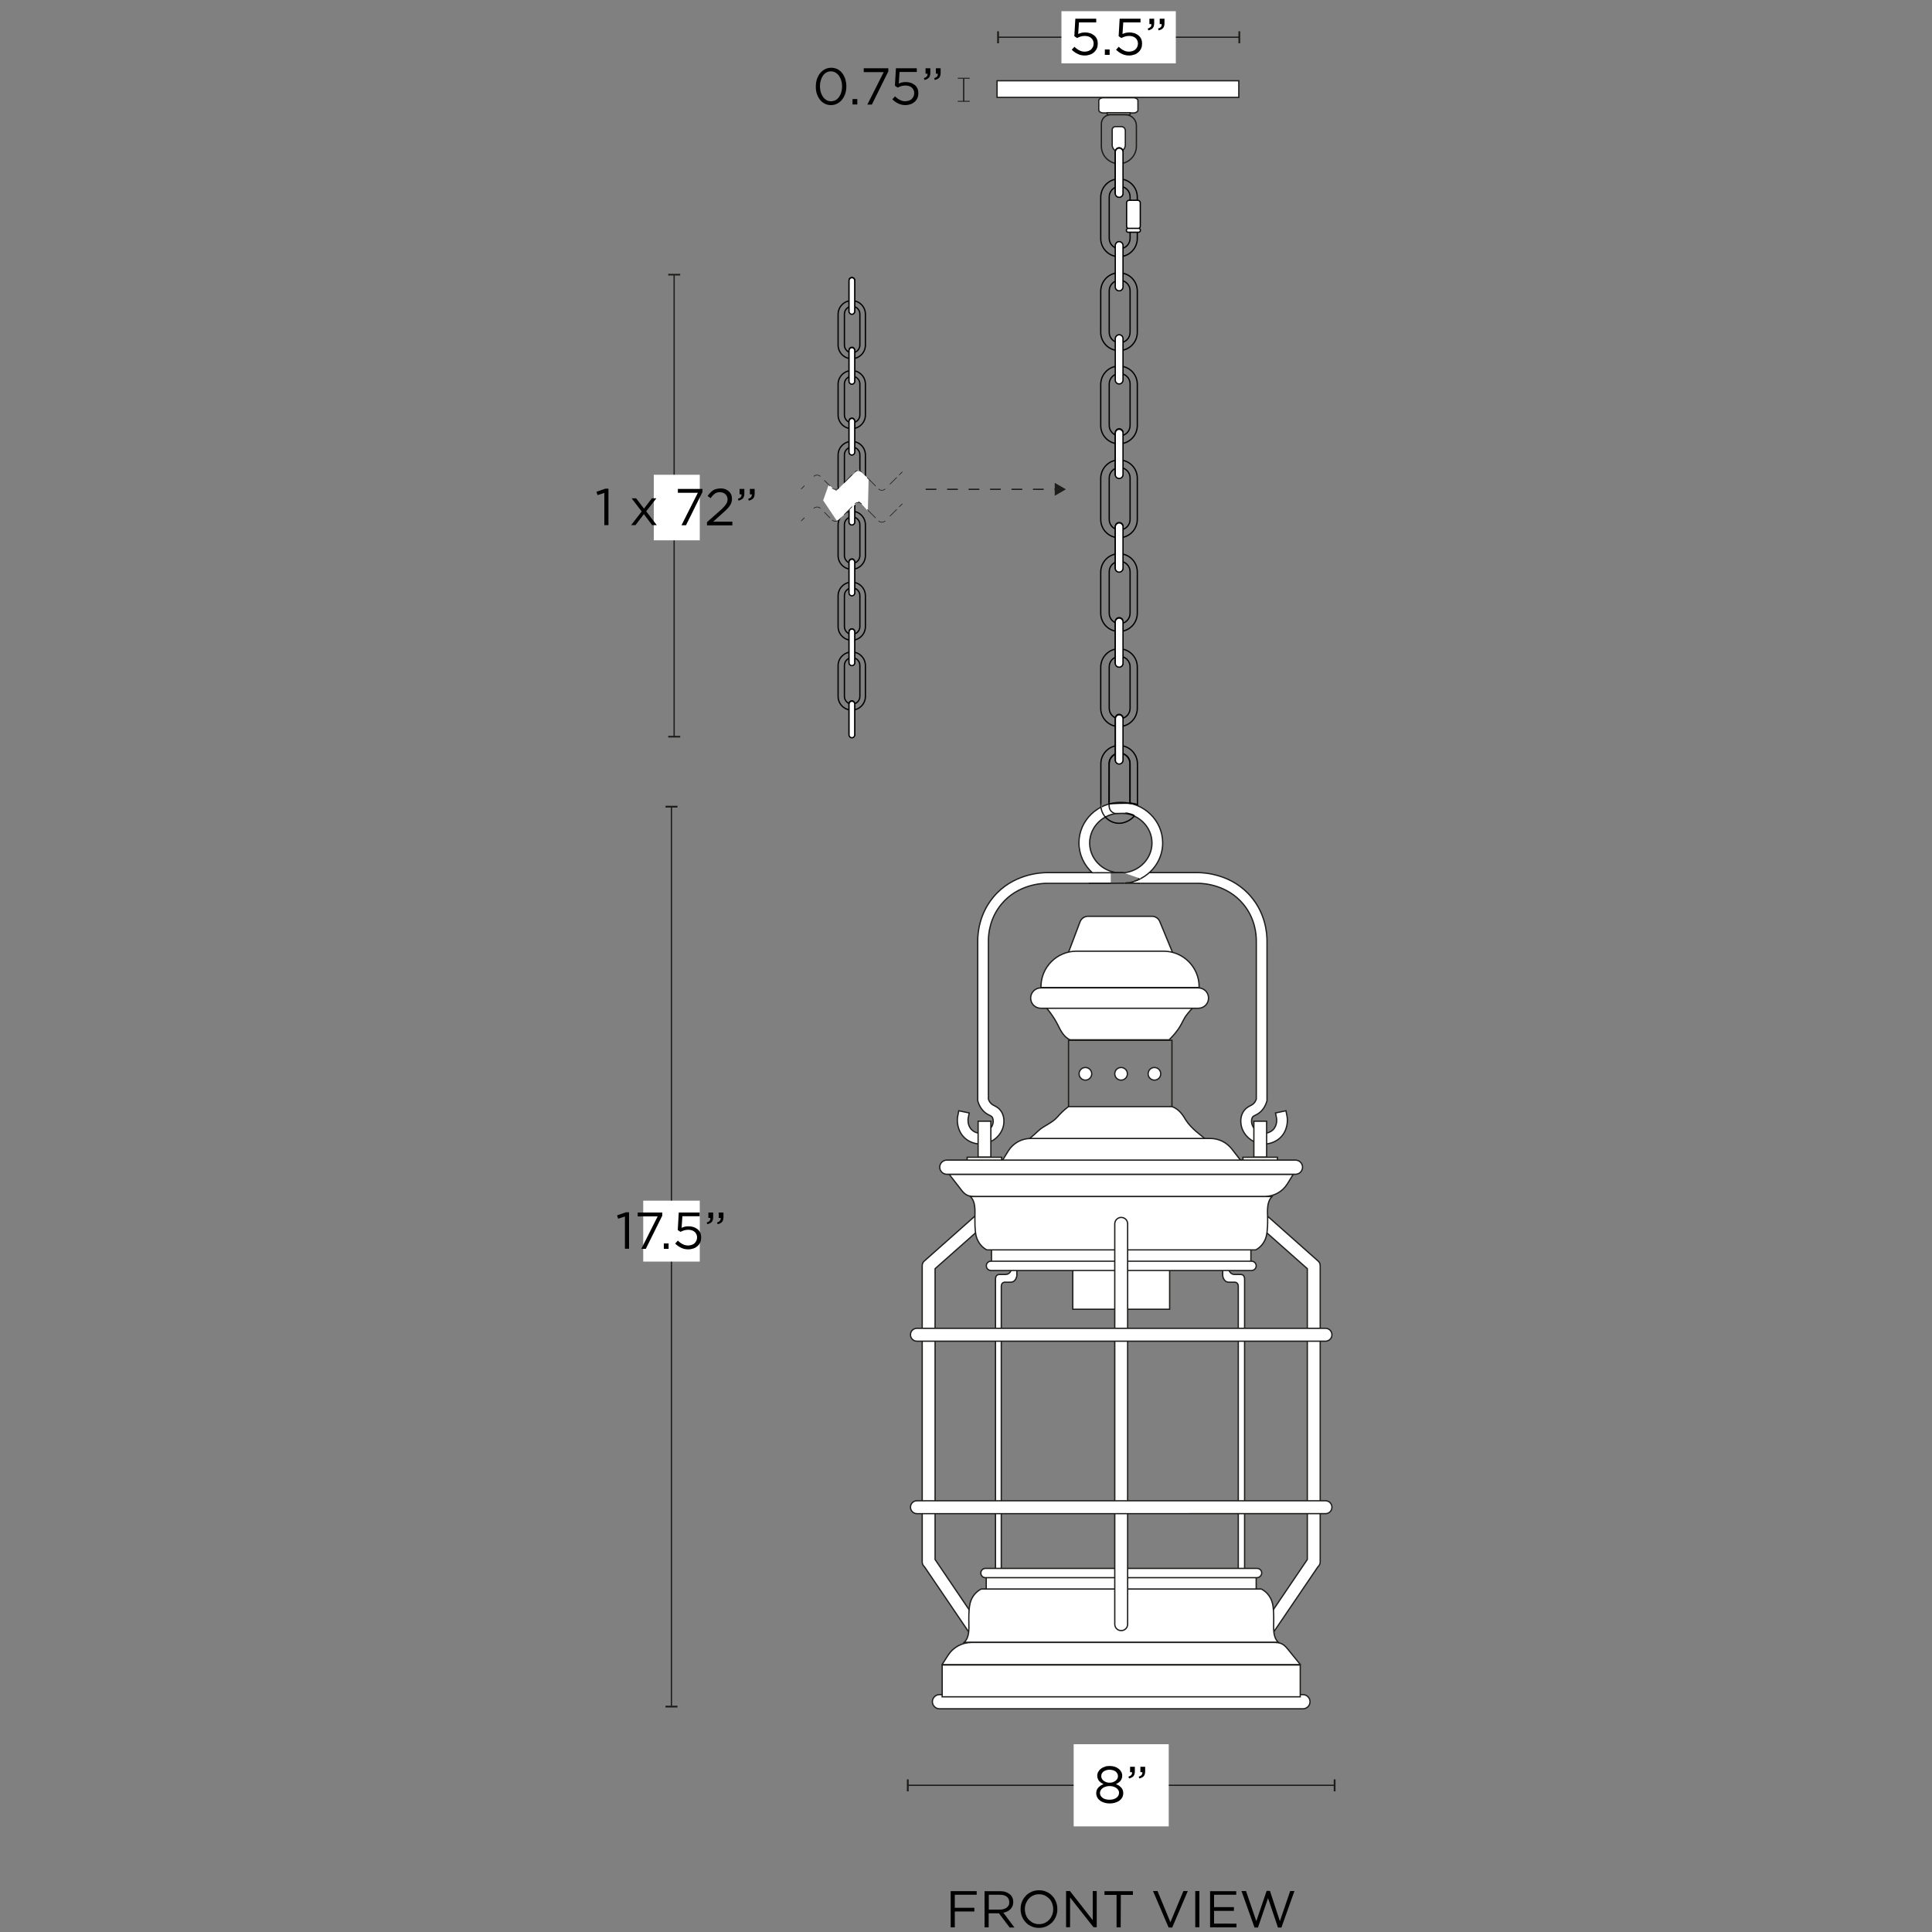 <svg xml:space="preserve" style="enable-background:new 0 0 1500 1500;" viewBox="0 0 1500 1500" height="1500px" width="1500px" y="0px" x="0px" xmlns:xlink="http://www.w3.org/1999/xlink" xmlns="http://www.w3.org/2000/svg" id="Capa_1" version="1.1">
<rect x="0" y="0" width="1500" height="1500" fill="#808080" stroke="none"/>
<style type="text/css">
	.st0{fill:#FFFFFF;stroke:#1D1D1B;stroke-miterlimit:10;}
	.st1{fill:none;stroke:#1D1D1B;stroke-miterlimit:10;}
	.st2{fill:#FFFFFF;stroke:#1D1D1B;stroke-linejoin:round;}
	.st3{fill:none;}
	.st4{fill:none;stroke:#000000;stroke-miterlimit:10;}
	.st5{fill:#FFFFFF;stroke:#000000;stroke-miterlimit:10;}
	.st6{fill:#1D1D1B;}
	.st7{fill:#FFFFFF;}
	.st8{fill:none;stroke:#1D1D1B;stroke-width:0.5;stroke-miterlimit:10;}
	.st9{fill:none;stroke:#1D1D1B;stroke-width:0.5;stroke-miterlimit:10;stroke-dasharray:7,7;}
	.st10{fill:none;stroke:#1D1D1B;stroke-width:0.5;stroke-miterlimit:10;stroke-dasharray:9.66,9.66;}
	.st11{fill:none;stroke:#1D1D1B;stroke-width:0.5;stroke-miterlimit:10;stroke-dasharray:10.19,10.19;}
	.st12{fill:none;stroke:#1D1D1B;stroke-width:0.5;stroke-miterlimit:10;stroke-dasharray:8.33,8.33;}
	.st13{fill:none;stroke:#1D1D1B;stroke-miterlimit:10;stroke-dasharray:8.33,8.33;}
</style>
<g>
	<g>
		<path d="M856.7,75.9h23.2c2,0,3.6,1,3.6,2.3v7.2c0,1.3-1.6,2.3-3.6,2.3h-23.2c-2,0-3.6-1-3.6-2.3v-7.2
			C853.1,76.9,854.7,75.9,856.7,75.9z" class="st0"></path>
		<rect height="1.4" width="17.8" class="st0" y="87.5" x="859.6"></rect>
		<path d="M862.2,89.1h11.6c4.7,0,8.5,3.8,8.5,8.5v15.9c0,7.5-6.1,13.6-13.6,13.6l0,0c-7.5,0-13.6-6.1-13.6-13.6V96.3
			C855,92.3,858.2,89.1,862.2,89.1z" class="st1"></path>
		<path d="M866.1,98.3h4.4c1.8,0,3.2,1.4,3.2,3.2v11.1c0,2.8-2.3,5.1-5.1,5.1l0,0c-2.8,0-5.1-2.3-5.1-5.1v-11.6
			C863.4,99.5,864.6,98.3,866.1,98.3L866.1,98.3z" class="st0"></path>
	</g>
	<g>
		<path d="M966.3,1241.7V993.1c0-3.9-3.1-3.6-3.1-3.6h-4.5c-4.7,0-5.1-5.4-5.1-5.4v-12.9h-168v12.9c0,0-0.4,5.4-5.1,5.4
			H776c0,0-3.1-0.3-3.1,3.6v248.6c0,0-1,7.5,4.2,7.5c5.3,0,8.2-0.4,8.2,3s37.2-8.1,61.2-8.1h46.1c24,0,61.2,11.5,61.2,8.1
			s2.9-3,8.2-3S966.2,1241.7,966.3,1241.7L966.3,1241.7z M957.5,1242.5c-5,0-7.8-0.4-7.8,2.8s-35.4-7.7-58.3-7.7h-43.9
			c-22.8,0-58.3,10.9-58.3,7.7s-2.7-2.8-7.8-2.8s-4-7.1-4-7.1V998.9c0-3.7,2.9-3.4,2.9-3.4h4.3c4.4,0,4.9-5.2,4.9-5.2v-12.2h159.8
			v12.2c0,0,0.4,5.2,4.9,5.2h4.3c0,0,2.9-0.3,2.9,3.4v236.5C961.5,1235.4,962.5,1242.5,957.5,1242.5L957.5,1242.5z" class="st0"></path>
		<path d="M894.3,711.4h-49.5c-2.8,0-5.3,1.7-6.3,4.4l-9,23.8h80.9l-9.9-24C899.5,713,897,711.4,894.3,711.4z" class="st0"></path>
		<rect height="51.8" width="80.3" class="st1" y="807.7" x="829.6"></rect>
		<rect height="32.1" width="75.2" class="st0" y="984.4" x="832.9"></rect>
		<rect height="14.7" width="201.4" class="st0" y="966" x="769.8"></rect>
		<path d="M769.4,979.2h202.3c2,0,3.6,1.6,3.6,3.6v0c0,2-1.6,3.6-3.6,3.6H769.4c-2,0-3.6-1.6-3.6-3.6v0
			C765.7,980.8,767.4,979.2,769.4,979.2z" class="st0"></path>
		<g>
			<path d="M1025,982.6c0-0.2,0-0.4-0.1-0.7c0-0.1,0-0.2,0-0.2c-0.2-1-0.7-2-1.6-2.7l-46.2-41c-2.1-1.8-5.2-1.6-7.1,0.4
				l0,0c-1.8,2.1-1.6,5.2,0.4,7.1L1015,985v225.8l-33.8,49.9c-1.6,2.3-0.9,5.4,1.3,6.9c2.3,1.6,5.4,0.9,6.9-1.3l33.8-49.8
				c1.1-0.9,1.8-2.3,1.8-3.8V982.8C1025,982.8,1025,982.7,1025,982.6L1025,982.6z" class="st0"></path>
			<path d="M716,982.6c0-0.2,0-0.4,0.1-0.7c0-0.1,0-0.2,0-0.2c0.2-1,0.7-2,1.6-2.7l46.2-41c2.1-1.8,5.2-1.6,7.1,0.4l0,0
				c1.8,2.1,1.6,5.2-0.4,7.1L726,985v225.8l33.8,49.9c1.6,2.3,0.9,5.4-1.3,6.9c-2.3,1.6-5.4,0.9-6.9-1.3l-33.8-49.8
				c-1.1-0.9-1.8-2.3-1.8-3.8V982.8C716,982.8,716,982.7,716,982.6L716,982.6z" class="st0"></path>
		</g>
		<path d="M830.8,807.3h76.9c3.4-3.3,5.7-6.3,7.1-8.3c3.9-5.7,3.5-7.4,7.5-12.3c2.7-3.3,6.8-7.5,6.8-7.5H809.4
			c4,4.1,8.5,9.7,12.2,17.1C822.8,798.6,825.5,805.1,830.8,807.3L830.8,807.3z" class="st0"></path>
		<path d="M987.6,929H753.4l0,0c4.1,4,3.6,10.2,3.5,17c-0.1,9.4,0.7,13.4,1.5,15.3c0.2,0.5,2.1,6.3,7.8,9.1h208.7
			c5.7-2.8,7.6-8.6,7.8-9.1c0.7-1.9,1.6-5.9,1.5-15.3C984,939.2,983.6,933,987.6,929L987.6,929L987.6,929z" class="st0"></path>
		<path d="M909.9,859.2h-80.4c-3.9,3-6.6,5.8-8.3,7.8c-4.6,5.3-10.8,6.8-15.5,11.4c-3.1,3.1-8,6.9-8,6.9h139.4
			c-4.6-3.8-12.2-9-16.5-15.8C919.2,867.3,916.1,861.2,909.9,859.2L909.9,859.2z" class="st0"></path>
		<path d="M982.1,928.9H756c-6.5,0-8-3-12-8.1l-7.1-9.1h267.2l-4.7,7.6C995.7,925.2,989.1,928.9,982.1,928.9z" class="st0"></path>
		<path d="M835.8,738.5h67.6c15.2,0,27.6,12.4,27.6,27.6v0.6H808.2v-0.6C808.2,750.9,820.6,738.5,835.8,738.5z" class="st0"></path>
		<path d="M800.2,883.9h139.5c6.5,0,12.6,3,16.6,8.1l7.1,9.1H778.2l4.7-7.6C786.6,887.6,793.1,883.9,800.2,883.9
			L800.2,883.9z" class="st0"></path>
		<path d="M808.1,767h122.3c4.4,0,7.9,3.5,7.9,7.9l0,0c0,4.4-3.5,7.9-7.9,7.9H808.1c-4.4,0-7.9-3.5-7.9-7.9l0,0
			C800.2,770.6,803.7,767,808.1,767z" class="st0"></path>
		<circle r="4.9" cy="833.7" cx="896.3" class="st0"></circle>
		<circle r="4.9" cy="833.7" cx="842.7" class="st0"></circle>
		<path d="M735.1,900.7h270.7c3,0,5.5,2.5,5.5,5.5v0c0,3-2.5,5.5-5.5,5.5H735.1c-3,0-5.5-2.5-5.5-5.5v0
			C729.6,903.2,732.1,900.7,735.1,900.7z" class="st0"></path>
		<rect height="14.7" width="209.6" class="st0" y="1223.4" x="765.7"></rect>
		<path d="M975.9,1224.9H765.1c-2,0-3.6-1.6-3.6-3.6l0,0c0-2,1.6-3.6,3.6-3.6h210.9c2,0,3.6,1.6,3.6,3.6l0,0
			C979.5,1223.2,977.9,1224.9,975.9,1224.9z" class="st0"></path>
		<path d="M748.6,1275.1h243.9l0,0c-4.2-4-3.7-10.2-3.6-17c0.1-9.4-0.8-13.4-1.6-15.3c-0.2-0.5-2.2-6.3-8.1-9.1H761.9
			c-5.9,2.8-7.9,8.6-8.1,9.1c-0.8,1.9-1.7,5.9-1.6,15.3C752.3,1264.9,752.8,1271.1,748.6,1275.1L748.6,1275.1L748.6,1275.1z" class="st0"></path>
		<path d="M754.3,1275.2h235.4c6.7,0,8.3,3,12.5,8.1l7.4,9.1H731.4l4.9-7.6C740.2,1278.9,747,1275.2,754.3,1275.2z" class="st2"></path>
		<path d="M1011.6,1326.7H729.4c-3,0-5.5-2.5-5.5-5.5v0c0-3,2.5-5.5,5.5-5.5h282.2c3,0,5.5,2.5,5.5,5.5v0
			C1017.1,1324.2,1014.7,1326.7,1011.6,1326.7z" class="st0"></path>
		<path d="M870.5,945.2L870.5,945.2c2.8,0,5,2.2,5,5V1261c0,2.8-2.2,5-5,5h0c-2.8,0-5-2.2-5-5V950.2
			C865.5,947.5,867.7,945.2,870.5,945.2z" class="st0"></path>
		<path d="M706.9,1036.3L706.9,1036.3c0-2.8,2.2-5,5-5h317.2c2.8,0,5,2.2,5,5v0c0,2.8-2.2,5-5,5H711.9
			C709.1,1041.3,706.9,1039.1,706.9,1036.3z" class="st0"></path>
		<path d="M706.9,1170.2L706.9,1170.2c0-2.8,2.2-5,5-5h317.2c2.8,0,5,2.2,5,5v0c0,2.8-2.2,5-5,5H711.9
			C709.1,1175.2,706.9,1172.9,706.9,1170.2z" class="st0"></path>
		<rect height="24.7" width="278" class="st0" y="1292.7" x="731.5"></rect>
		<path d="M981.6,888.2c-1.8,0-3.6-0.3-5.3-0.8c-7.2-2.2-12.5-8.7-12.9-15.8c-0.1-1.3-0.3-5.5,2.4-9.2
			c1.6-2.2,3.4-3.1,4.9-3.9c1-0.5,1.8-0.9,2.7-1.8c0.9-0.9,1.5-2,2-3.3V731.2c0.1-6.2-1.1-18.3-10-29.1
			c-12.7-15.5-31.6-16.3-35.3-16.3h-45.9v-8.3h45.9c4.4,0,26.7,0.9,41.7,19.3c10.5,12.8,12,27.1,11.9,34.4v122.9
			c0,0.4-0.1,0.8-0.2,1.2c-0.9,2.9-2.3,5.3-4.2,7.3c-1.8,1.8-3.5,2.7-4.8,3.3c-1.1,0.6-1.6,0.8-2,1.4c-0.9,1.3-0.8,3.1-0.8,3.8
			c0.2,3.6,3.2,7.2,7,8.3c2.6,0.8,6.5,0.7,9.5-2.1c3.9-3.6,2.9-9,2.9-9.2l-0.8-4l8.1-1.7l0.8,4c0.8,3.7,0.5,11.5-5.3,17
			C990.5,886.5,986.1,888.2,981.6,888.2L981.6,888.2z" class="st0"></path>
		<rect height="2.2" width="26.8" class="st0" y="898.5" x="965"></rect>
		<rect height="27.8" width="9.9" class="st0" y="870.5" x="973.5"></rect>
		<path d="M862.4,677.5h-49.7c0,0,0,0,0,0c-4.4,0-26.7,0.9-41.7,19.3c-10.5,12.8-12,27.1-11.9,34.4v122.9
			c0,0.4,0.1,0.8,0.2,1.2c0.9,2.9,2.3,5.3,4.2,7.3c1.8,1.8,3.5,2.7,4.8,3.3c1.1,0.6,1.6,0.8,2,1.4c0.9,1.3,0.8,3.1,0.8,3.8
			c-0.2,3.6-3.2,7.2-7,8.3c-2.6,0.8-6.5,0.7-9.5-2.1c-3.9-3.6-2.9-9-2.9-9.2l0.8-4l-8.1-1.7l-0.8,4c-0.8,3.7-0.5,11.5,5.3,17
			c3.3,3.1,7.8,4.8,12.3,4.8c1.8,0,3.6-0.3,5.3-0.8c7.2-2.2,12.5-8.7,12.9-15.8c0.1-1.3,0.3-5.5-2.4-9.2c-1.6-2.2-3.4-3.1-4.9-3.9
			c-1-0.5-1.8-0.9-2.7-1.8c-0.9-0.9-1.5-2-2-3.3V731.2c-0.1-6.2,1.1-18.3,10-29.1c12.7-15.5,31.6-16.3,35.3-16.3h0h49.7" class="st0"></path>
		<rect height="2.2" width="26.8" class="st0" y="898.5" x="750.9"></rect>
		<rect height="27.8" width="9.9" class="st0" y="870.5" x="759.4"></rect>
		<g>
			<path d="M894.3,654.3c0-12.8-10.8-23.2-24.2-23.2c-13.3,0-24.2,10.4-24.2,23.2c0,11.8,9.1,21.6,21.2,23
				c0,0,2.2,0,5.1,0c0.2,0,0.4,0,0.4,0C885,676.2,894.3,666.3,894.3,654.3L894.3,654.3z" class="st3"></path>
			<path d="M845.4,685.8c0.6,0,27.5-0.1,28-0.1c0,0,0,0,0,0" class="st0"></path>
			<path d="M848.2,677.5c-1.9,0-3.1,0-3.2,0" class="st0"></path>
			<path d="M885.5,682.2c-3.6,1.9-7.7,3.1-12,3.5c5.3,0,11.6,0.1,11.6,0.1" class="st0"></path>
			<path d="M873.4,685.7c4.3-0.4,8.4-1.7,12-3.5" class="st0"></path>
			<path d="M872.4,677.4c-2.6,0-17.6,0.1-24.2,0.1" class="st0"></path>
			<path d="M885.5,682.2c10.3-5.3,17.2-15.8,17.2-27.8c0-17.4-14.6-31.5-32.5-31.5s-32.5,14.1-32.5,31.5
				c0,9.1,4,17.4,10.4,23.2c6.6,0,21.6,0,24.2-0.1c-2.9,0-5.1,0-5.1,0c-12.1-1.4-21.2-11.3-21.2-23c0-12.8,10.8-23.2,24.2-23.2
				c13.3,0,24.2,10.4,24.2,23.2c0,11.9-9.4,21.8-21.6,23.1c0,0-0.2,0-0.4,0" class="st0"></path>
		</g>
		<circle r="4.9" cy="833.7" cx="870.4" class="st0"></circle>
	</g>
	<path d="M857.6,633.6c2.6,3.4,6.7,5.6,11.3,5.6l0,0c4.4,0,9.2-2.5,11.8-5.7c0-0.9-5-2.2-7.8-2.4" class="st4"></path>
	<path d="M854.7,624v1.1c0,3.2,1.1,6.2,2.9,8.5" class="st0"></path>
	<path d="M883,625.1v-0.5c-1.9-0.5-3.8-0.9-5.7-1.2" class="st0"></path>
	<path d="M861.2,624l-0.1,1.1c0,3.5,1.5,5.4,4.5,6.5c0.4,0,0.7,0,1.1,0c1.4,0,7.1-0.2,8.4-0.1" class="st0"></path>
	<path d="M868.8,284.2L868.8,284.2c7.9,0,14.2,6.3,14.2,14.2v32c0,7.8-6.3,14.2-14.2,14.2h0c-7.8,0-14.2-6.3-14.2-14.2
		v-32C854.7,290.5,861,284.2,868.8,284.2z" class="st4"></path>
	<path d="M869.3,290L869.3,290c4.5,0,8.1,3.6,8.1,8.1v32.2c0,4.5-3.6,8.1-8.1,8.1h0c-4.5,0-8.1-3.6-8.1-8.1v-32.2
		C861.2,293.7,864.8,290,869.3,290z" class="st4"></path>
	<path d="M868.8,211.8L868.8,211.8c7.9,0,14.2,6.3,14.2,14.2v32c0,7.8-6.3,14.2-14.2,14.2h0c-7.8,0-14.2-6.3-14.2-14.2
		v-32C854.7,218.1,861,211.8,868.8,211.8z" class="st4"></path>
	<path d="M869.3,217.6L869.3,217.6c4.5,0,8.1,3.6,8.1,8.1V258c0,4.5-3.6,8.1-8.1,8.1h0c-4.5,0-8.1-3.6-8.1-8.1v-32.2
		C861.2,221.3,864.8,217.6,869.3,217.6z" class="st4"></path>
	<path d="M868.8,138.9L868.8,138.9c7.9,0,14.2,6.3,14.2,14.2v32c0,7.8-6.3,14.2-14.2,14.2h0c-7.8,0-14.2-6.3-14.2-14.2
		v-32C854.7,145.2,861,138.9,868.8,138.9z" class="st4"></path>
	<path d="M869.3,144.7L869.3,144.7c4.5,0,8.1,3.6,8.1,8.1v32.2c0,4.5-3.6,8.1-8.1,8.1h0c-4.5,0-8.1-3.6-8.1-8.1v-32.2
		C861.2,148.4,864.8,144.7,869.3,144.7z" class="st4"></path>
	<path d="M868.9,114.7L868.9,114.7c1.6,0,3,1.3,3,3v32.2c0,1.6-1.3,3-3,3l0,0c-1.6,0-3-1.3-3-3v-32.2
		C866,116,867.3,114.7,868.9,114.7z" class="st5"></path>
	<path d="M876.7,155.5h6.6c1.1,0,2,0.8,2,1.9v18.3c0,1-0.9,1.9-2,1.9h-6.6c-1.1,0-2-0.8-2-1.9v-18.3
		C874.7,156.3,875.6,155.5,876.7,155.5z" class="st5"></path>
	<path d="M875.8,177.3h8.3c0.7,0,1.3,0.6,1.3,1.5l0,0c0,0.8-0.6,1.5-1.3,1.5h-8.3c-0.7,0-1.3-0.6-1.3-1.5l0,0
		C874.5,178,875.1,177.3,875.8,177.3z" class="st5"></path>
	<path d="M868.9,259.9L868.9,259.9c1.6,0,3,1.3,3,3v32.2c0,1.6-1.3,3-3,3l0,0c-1.6,0-3-1.3-3-3v-32.2
		C866,261.3,867.3,259.9,868.9,259.9z" class="st5"></path>
	<path d="M868.9,187.6L868.9,187.6c1.6,0,3,1.3,3,3v32.2c0,1.6-1.3,3-3,3l0,0c-1.6,0-3-1.3-3-3v-32.2
		C866,188.9,867.3,187.6,868.9,187.6z" class="st5"></path>
	<path d="M868.9,115L868.9,115c1.6,0,3,1.3,3,3v32.2c0,1.6-1.3,3-3,3l0,0c-1.6,0-3-1.3-3-3V118
		C866,116.3,867.3,115,868.9,115z" class="st5"></path>
	<path d="M868.8,357.1L868.8,357.1c7.9,0,14.2,6.3,14.2,14.2v32c0,7.8-6.3,14.2-14.2,14.2h0c-7.8,0-14.2-6.3-14.2-14.2
		v-32C854.7,363.5,861,357.1,868.8,357.1z" class="st4"></path>
	<path d="M869.3,363L869.3,363c4.5,0,8.1,3.6,8.1,8.1v32.2c0,4.5-3.6,8.1-8.1,8.1h0c-4.5,0-8.1-3.6-8.1-8.1v-32.2
		C861.2,366.6,864.8,363,869.3,363z" class="st4"></path>
	<path d="M868.9,332.9L868.9,332.9c1.6,0,3,1.3,3,3v32.2c0,1.6-1.3,3-3,3l0,0c-1.6,0-3-1.3-3-3v-32.2
		C866,334.3,867.3,332.9,868.9,332.9z" class="st5"></path>
	<path d="M868.9,333.3L868.9,333.3c1.6,0,3,1.3,3,3v32.2c0,1.6-1.3,3-3,3l0,0c-1.6,0-3-1.3-3-3v-32.2
		C866,334.6,867.3,333.3,868.9,333.3z" class="st5"></path>
	<path d="M868.8,429.9L868.8,429.9c7.9,0,14.2,6.3,14.2,14.2v32c0,7.8-6.3,14.2-14.2,14.2h0c-7.8,0-14.2-6.3-14.2-14.2
		v-32C854.7,436.2,861,429.9,868.8,429.9z" class="st4"></path>
	<path d="M869.3,435.8L869.3,435.8c4.5,0,8.1,3.6,8.1,8.1v32.2c0,4.5-3.6,8.1-8.1,8.1h0c-4.5,0-8.1-3.6-8.1-8.1v-32.2
		C861.2,439.4,864.8,435.8,869.3,435.8z" class="st4"></path>
	<path d="M868.9,405.7L868.9,405.7c1.6,0,3,1.3,3,3v32.2c0,1.6-1.3,3-3,3l0,0c-1.6,0-3-1.3-3-3v-32.2
		C866,407,867.3,405.7,868.9,405.7z" class="st5"></path>
	<path d="M868.9,406L868.9,406c1.6,0,3,1.3,3,3v32.2c0,1.6-1.3,3-3,3l0,0c-1.6,0-3-1.3-3-3V409
		C866,407.4,867.3,406,868.9,406z" class="st5"></path>
	<path d="M868.8,503.7L868.8,503.7c7.9,0,14.2,6.3,14.2,14.2v32c0,7.8-6.3,14.2-14.2,14.2h0c-7.8,0-14.2-6.3-14.2-14.2
		v-32C854.7,510,861,503.7,868.8,503.7z" class="st4"></path>
	<path d="M869.3,509.6L869.3,509.6c4.5,0,8.1,3.6,8.1,8.1v32.2c0,4.5-3.6,8.1-8.1,8.1h0c-4.5,0-8.1-3.6-8.1-8.1v-32.2
		C861.2,513.2,864.8,509.6,869.3,509.6z" class="st4"></path>
	<path d="M868.9,479.5L868.9,479.5c1.6,0,3,1.3,3,3v32.2c0,1.6-1.3,3-3,3l0,0c-1.6,0-3-1.3-3-3v-32.2
		C866,480.8,867.3,479.5,868.9,479.5z" class="st5"></path>
	<path d="M868.9,479.9L868.9,479.9c1.6,0,3,1.3,3,3V515c0,1.6-1.3,3-3,3l0,0c-1.6,0-3-1.3-3-3v-32.2
		C866,481.2,867.3,479.9,868.9,479.9z" class="st5"></path>
	<path d="M861.2,623v-30.1c0-4.5,3.6-8.1,8.1-8.1l0,0c4.5,0,8.1,3.6,8.1,8.1v30.6c1.9,0.3,3.8,0.7,5.7,1.2V593
		c0-7.8-6.4-14.2-14.2-14.2l0,0c-7.8,0-14.2,6.4-14.2,14.2v31" class="st4"></path>
	<path d="M877.3,623.4v-30.6c0-4.5-3.6-8.1-8.1-8.1l0,0c-4.5,0-8.1,3.6-8.1,8.1l-0.1,31.3c2.1-0.2,13.2-0.8,16.4-0.3
		L877.3,623.4L877.3,623.4z" class="st4"></path>
	<path d="M868.9,554.6L868.9,554.6c1.6,0,3,1.3,3,3v32.2c0,1.6-1.3,3-3,3l0,0c-1.6,0-3-1.3-3-3v-32.2
		C866,556,867.3,554.6,868.9,554.6L868.9,554.6z" class="st5"></path>
	<path d="M868.9,555L868.9,555c1.6,0,3,1.3,3,3v32.2c0,1.6-1.3,3-3,3l0,0c-1.6,0-2.9-1.3-2.9-2.9V558
		C866,556.4,867.3,555,868.9,555L868.9,555z" class="st5"></path>
	<g>
		<line y2="572" x2="523.4" y1="213.3" x1="523.4" class="st1"></line>
		<rect height="1.3" width="9.3" class="st6" y="212.6" x="518.8"></rect>
		<rect height="1.3" width="9.3" class="st6" y="571.3" x="518.8"></rect>
	</g>
	<rect height="50.9" width="35.7" class="st7" y="368.6" x="507.6"></rect>
	<g>
		<path d="M661.3,233.4L661.3,233.4c5.9,0,10.6,4.7,10.6,10.6v23.9c0,5.8-4.7,10.6-10.6,10.6h0
			c-5.8,0-10.6-4.7-10.6-10.6V244C650.7,238.1,655.5,233.4,661.3,233.4z" class="st4"></path>
		<path d="M661.6,237.8L661.6,237.8c3.3,0,6,2.7,6,6v24.1c0,3.3-2.7,6-6,6h0c-3.3,0-6-2.7-6-6v-24.1
			C655.6,240.5,658.3,237.8,661.6,237.8z" class="st4"></path>
		<path d="M661.4,243.8L661.4,243.8c-1.2,0-2.2-1-2.2-2.2v-24c0-1.2,1-2.2,2.2-2.2l0,0c1.2,0,2.2,1,2.2,2.2v24
			C663.6,242.8,662.6,243.8,661.4,243.8z" class="st5"></path>
		<path d="M661.4,244L661.4,244c-1.2,0-2.2-1-2.2-2.2v-24c0-1.2,1-2.2,2.2-2.2l0,0c1.2,0,2.2,1,2.2,2.2v24
			C663.6,243,662.6,244,661.4,244z" class="st5"></path>
		<path d="M661.3,287.7L661.3,287.7c5.9,0,10.6,4.7,10.6,10.6v23.9c0,5.8-4.7,10.6-10.6,10.6h0
			c-5.8,0-10.6-4.7-10.6-10.6v-23.9C650.7,292.4,655.5,287.7,661.3,287.7z" class="st4"></path>
		<path d="M661.6,292.1L661.6,292.1c3.3,0,6,2.7,6,6v24.1c0,3.3-2.7,6-6,6h0c-3.3,0-6-2.7-6-6v-24.1
			C655.6,294.7,658.3,292.1,661.6,292.1z" class="st4"></path>
		<path d="M661.4,298L661.4,298c-1.2,0-2.2-1-2.2-2.2v-24c0-1.2,1-2.2,2.2-2.2l0,0c1.2,0,2.2,1,2.2,2.2v24
			C663.6,297,662.6,298,661.4,298z" class="st5"></path>
		<path d="M661.4,298.3L661.4,298.3c-1.2,0-2.2-1-2.2-2.2v-24c0-1.2,1-2.2,2.2-2.2l0,0c1.2,0,2.2,1,2.2,2.2v24
			C663.6,297.3,662.6,298.3,661.4,298.3z" class="st5"></path>
		<path d="M661.3,342.7L661.3,342.7c5.9,0,10.6,4.7,10.6,10.6v23.9c0,5.8-4.7,10.6-10.6,10.6h0
			c-5.8,0-10.6-4.7-10.6-10.6v-23.9C650.7,347.4,655.5,342.7,661.3,342.7z" class="st4"></path>
		<path d="M661.6,347.1L661.6,347.1c3.3,0,6,2.7,6,6v24.1c0,3.3-2.7,6-6,6h0c-3.3,0-6-2.7-6-6v-24.1
			C655.6,349.8,658.3,347.1,661.6,347.1z" class="st4"></path>
		<path d="M661.4,353L661.4,353c-1.2,0-2.2-1-2.2-2.2v-24c0-1.2,1-2.2,2.2-2.2l0,0c1.2,0,2.2,1,2.2,2.2v24
			C663.6,352,662.6,353,661.4,353z" class="st5"></path>
		<path d="M661.4,353.3L661.4,353.3c-1.2,0-2.2-1-2.2-2.2v-24c0-1.2,1-2.2,2.2-2.2l0,0c1.2,0,2.2,1,2.2,2.2v24
			C663.6,352.3,662.6,353.3,661.4,353.3z" class="st5"></path>
		<path d="M661.3,396.9L661.3,396.9c5.9,0,10.6,4.7,10.6,10.6v23.9c0,5.8-4.7,10.6-10.6,10.6h0
			c-5.8,0-10.6-4.7-10.6-10.6v-23.9C650.7,401.7,655.5,396.9,661.3,396.9z" class="st4"></path>
		<path d="M661.6,401.3L661.6,401.3c3.3,0,6,2.7,6,6v24.1c0,3.3-2.7,6-6,6h0c-3.3,0-6-2.7-6-6v-24.1
			C655.6,404,658.3,401.3,661.6,401.3z" class="st4"></path>
		<path d="M661.4,407.3L661.4,407.3c-1.2,0-2.2-1-2.2-2.2v-24c0-1.2,1-2.2,2.2-2.2l0,0c1.2,0,2.2,1,2.2,2.2v24
			C663.6,406.3,662.6,407.3,661.4,407.3z" class="st5"></path>
		<path d="M661.4,407.6L661.4,407.6c-1.2,0-2.2-1-2.2-2.2v-24c0-1.2,1-2.2,2.2-2.2l0,0c1.2,0,2.2,1,2.2,2.2v24
			C663.6,406.6,662.6,407.6,661.4,407.6z" class="st5"></path>
		<path d="M661.3,452L661.3,452c5.9,0,10.6,4.7,10.6,10.6v23.9c0,5.8-4.7,10.6-10.6,10.6h0c-5.8,0-10.6-4.7-10.6-10.6
			v-23.9C650.7,456.7,655.5,452,661.3,452z" class="st4"></path>
		<path d="M661.6,456.4L661.6,456.4c3.3,0,6,2.7,6,6v24.1c0,3.3-2.7,6-6,6h0c-3.3,0-6-2.7-6-6v-24.1
			C655.6,459.1,658.3,456.4,661.6,456.4z" class="st4"></path>
		<path d="M661.4,462.3L661.4,462.3c-1.2,0-2.2-1-2.2-2.2v-24c0-1.2,1-2.2,2.2-2.2l0,0c1.2,0,2.2,1,2.2,2.2v24
			C663.6,461.3,662.6,462.3,661.4,462.3z" class="st5"></path>
		<path d="M661.4,462.6L661.4,462.6c-1.2,0-2.2-1-2.2-2.2v-24c0-1.2,1-2.2,2.2-2.2l0,0c1.2,0,2.2,1,2.2,2.2v24
			C663.6,461.6,662.6,462.6,661.4,462.6z" class="st5"></path>
		<path d="M661.3,506.2L661.3,506.2c5.9,0,10.6,4.7,10.6,10.6v23.9c0,5.8-4.7,10.6-10.6,10.6h0
			c-5.8,0-10.6-4.7-10.6-10.6v-23.9C650.7,510.9,655.5,506.2,661.3,506.2z" class="st4"></path>
		<path d="M661.6,510.6L661.6,510.6c3.3,0,6,2.7,6,6v24.1c0,3.3-2.7,6-6,6h0c-3.3,0-6-2.7-6-6v-24.1
			C655.6,513.3,658.3,510.6,661.6,510.6z" class="st4"></path>
		<path d="M661.4,516.6L661.4,516.6c-1.2,0-2.2-1-2.2-2.2v-24c0-1.2,1-2.2,2.2-2.2l0,0c1.2,0,2.2,1,2.2,2.2v24
			C663.6,515.6,662.6,516.6,661.4,516.6z" class="st5"></path>
		<path d="M661.4,516.8L661.4,516.8c-1.2,0-2.2-1-2.2-2.2v-24c0-1.2,1-2.2,2.2-2.2l0,0c1.2,0,2.2,1,2.2,2.2v24
			C663.6,515.9,662.6,516.8,661.4,516.8z" class="st5"></path>
		<path d="M661.4,572.5L661.4,572.5c-1.2,0-2.2-1-2.2-2.2v-24c0-1.2,1-2.2,2.2-2.2l0,0c1.2,0,2.2,1,2.2,2.2v24
			C663.6,571.5,662.6,572.5,661.4,572.5z" class="st5"></path>
		<path d="M661.4,572.8L661.4,572.8c-1.2,0-2.2-1-2.2-2.2v-24c0-1.2,1-2.2,2.2-2.2l0,0c1.2,0,2.2,1,2.2,2.2v24
			C663.6,571.8,662.6,572.8,661.4,572.8z" class="st5"></path>
	</g>
	<g>
		<path d="M674.4,371.8l-0.6,24.9l-6.9-7.7l-17,15.6l-10.8-16.1l4.3-12.1c0,0,6.1,4.9,5.8,4.9s17.2-16.8,17.2-16.8
			L674.4,371.8L674.4,371.8z" class="st7"></path>
		<g>
			<line y2="401.9" x2="624.6" y1="404.5" x1="622" class="st8"></line>
			<path d="M631.8,394.7L631.8,394.7c1.4-1.4,3.7-1.4,5.2,0l0,0" class="st8"></path>
			<line y2="402.2" x2="644.5" y1="397.7" x1="640" class="st9"></line>
			<path d="M646,403.7L646,403.7c1.4,1.4,3.8,1.4,5.2,0l0,0" class="st8"></path>
			<line y2="393.3" x2="661.6" y1="399.6" x1="655.4" class="st10"></line>
			<path d="M663.7,391.2L663.7,391.2c1.4-1.4,3.7-1.4,5.2,0l0,0" class="st8"></path>
			<line y2="402.2" x2="679.9" y1="395.6" x1="673.3" class="st11"></line>
			<path d="M682.1,404.4L682.1,404.4c1.4,1.4,3.7,1.4,5.2,0l0,0" class="st8"></path>
			<line y2="395.4" x2="696.3" y1="400.8" x1="690.9" class="st12"></line>
			<line y2="391.1" x2="700.6" y1="393.6" x1="698.1" class="st8"></line>
		</g>
		<g>
			<line y2="377.1" x2="624.6" y1="379.7" x1="622" class="st8"></line>
			<path d="M631.8,369.9L631.8,369.9c1.4-1.4,3.7-1.4,5.2,0l0,0" class="st8"></path>
			<line y2="377.4" x2="644.5" y1="372.9" x1="640" class="st9"></line>
			<path d="M646,378.9L646,378.9c1.4,1.4,3.8,1.4,5.2,0l0,0" class="st8"></path>
			<line y2="368.5" x2="661.6" y1="374.8" x1="655.4" class="st10"></line>
			<path d="M663.7,366.4L663.7,366.4c1.4-1.4,3.7-1.4,5.2,0l0,0" class="st8"></path>
			<line y2="377.4" x2="679.9" y1="370.8" x1="673.3" class="st11"></line>
			<path d="M682.1,379.6L682.1,379.6c1.4,1.4,3.7,1.4,5.2,0l0,0" class="st8"></path>
			<line y2="370.6" x2="696.3" y1="376" x1="690.9" class="st12"></line>
			<line y2="366.3" x2="700.6" y1="368.8" x1="698.1" class="st8"></line>
		</g>
	</g>
	<g>
		<path d="M470,379.4h2.4v28.3h-3.2v-25l-5.3,1.7l-0.8-2.6L470,379.4L470,379.4z"></path>
		<path d="M509.9,407.7h-3.6l-6.4-8.5l-6.5,8.5H490l8.2-10.6l-7.8-10.2h3.5l6.1,8l6.1-8h3.5l-7.9,10.1L509.9,407.7L509.9,407.7z"></path>
		<path d="M526.3,379.6h19.1v2.4l-12.8,25.8h-3.5l12.7-25.2h-15.5L526.3,379.6L526.3,379.6z"></path>
		<path d="M555.1,383.2c-1.1,0.8-2.3,2-3.4,3.6l-2.3-1.7c0.6-0.9,1.3-1.8,2-2.5c0.7-0.7,1.4-1.4,2.2-1.9s1.7-0.9,2.7-1.1
			s2.1-0.4,3.3-0.4c1.2,0,2.5,0.2,3.5,0.6c1.1,0.4,2,1,2.8,1.7c0.8,0.7,1.4,1.6,1.8,2.5s0.6,2,0.6,3.2c0,1-0.1,2-0.4,2.9
			c-0.3,0.9-0.7,1.7-1.3,2.6c-0.6,0.8-1.3,1.7-2.2,2.6c-0.9,0.9-1.9,1.9-3.2,3l-7.5,6.7h14.9v2.9h-19.7v-2.5l10.2-9
			c1.1-1,2-1.8,2.7-2.6s1.4-1.5,1.8-2.2c0.5-0.7,0.8-1.3,1-2c0.2-0.7,0.3-1.3,0.3-2c0-0.8-0.2-1.6-0.5-2.2c-0.3-0.7-0.7-1.2-1.2-1.7
			s-1.1-0.8-1.8-1.1c-0.7-0.3-1.4-0.4-2.2-0.4C557.7,382,556.3,382.4,555.1,383.2L555.1,383.2z"></path>
		<path d="M575.2,385.9c0.4-0.5,0.6-1.2,0.5-2.1h-1.5v-4.2h3.7v3.6c0,1.6-0.4,2.9-1.1,3.7c-0.7,0.8-1.9,1.4-3.4,1.8l-0.5-1.4
			C574,386.9,574.8,386.5,575.2,385.9L575.2,385.9z M583.2,385.9c0.4-0.5,0.6-1.2,0.5-2.1h-1.5v-4.2h3.7v3.6c0,1.6-0.4,2.9-1.1,3.7
			s-1.9,1.4-3.4,1.8l-0.5-1.4C582,386.9,582.8,386.5,583.2,385.9L583.2,385.9z"></path>
	</g>
	<g>
		<line y2="1325.1" x2="521.3" y1="626.4" x1="521.3" class="st1"></line>
		<rect height="1.4" width="9.3" class="st6" y="625.6" x="516.7"></rect>
		<rect height="1.4" width="9.3" class="st6" y="1324.3" x="516.7"></rect>
	</g>
	<rect height="47.3" width="43.9" class="st7" y="932.2" x="499.4"></rect>
	<g>
		<line y2="1386.1" x2="1036.2" y1="1386.1" x1="704.8" class="st1"></line>
		<rect height="9.3" width="1.4" class="st6" y="1381.5" x="704.1"></rect>
		<rect height="9.3" width="1.4" class="st6" y="1381.5" x="1035.5"></rect>
	</g>
	<rect height="63.8" width="73.8" class="st7" y="1354.2" x="833.6"></rect>
	<g>
		<line y2="28.9" x2="962.2" y1="28.9" x1="775" class="st1"></line>
		<rect height="9.3" width="1.4" class="st6" y="24.3" x="774.2"></rect>
		<rect height="9.3" width="1.4" class="st6" y="24.3" x="961.5"></rect>
	</g>
	<g>
		<line y2="78.6" x2="748.2" y1="60.8" x1="748.2" class="st1"></line>
		<rect height="0.7" width="9.3" class="st6" y="60.4" x="743.6"></rect>
		<rect height="0.7" width="9.3" class="st6" y="78.3" x="743.6"></rect>
	</g>
	<rect height="40.5" width="88.8" class="st7" y="8.7" x="824.1"></rect>
	<g>
		<path d="M834.9,14.5h16.2v2.9h-13.4l-0.6,9c0.8-0.4,1.7-0.7,2.5-0.9c0.8-0.2,1.9-0.3,3-0.3c1.4,0,2.6,0.2,3.8,0.6
			c1.2,0.4,2.2,1,3.1,1.7c0.9,0.7,1.6,1.6,2.1,2.7c0.5,1.1,0.7,2.3,0.7,3.6c0,1.3-0.2,2.7-0.7,3.8s-1.2,2.1-2.1,2.9
			c-0.9,0.8-1.9,1.5-3.2,1.9c-1.2,0.4-2.6,0.7-4.1,0.7c-2,0-3.9-0.4-5.6-1.3c-1.7-0.8-3.2-1.9-4.5-3.2l2.1-2.3
			c1.2,1.2,2.5,2.2,3.8,2.8c1.3,0.7,2.7,1,4.2,1c1,0,1.9-0.2,2.8-0.5c0.8-0.3,1.6-0.7,2.2-1.3s1-1.2,1.4-2c0.3-0.8,0.5-1.6,0.5-2.5
			c0-0.9-0.2-1.7-0.5-2.4s-0.8-1.3-1.4-1.9c-0.6-0.5-1.3-0.9-2.2-1.2c-0.9-0.3-1.8-0.4-2.9-0.4c-1.2,0-2.3,0.2-3.2,0.5
			c-0.9,0.3-1.8,0.7-2.7,1.1l-2.1-1.4L834.9,14.5L834.9,14.5z"></path>
		<path d="M857.8,42.6v-4.2h3.7v4.2H857.8z"></path>
		<path d="M869.3,14.5h16.2v2.9h-13.4l-0.6,9c0.8-0.4,1.7-0.7,2.5-0.9c0.8-0.2,1.9-0.3,3-0.3c1.4,0,2.6,0.2,3.8,0.6
			c1.2,0.4,2.2,1,3.1,1.7c0.9,0.7,1.6,1.6,2.1,2.7c0.5,1.1,0.7,2.3,0.7,3.6c0,1.3-0.2,2.7-0.7,3.8c-0.5,1.1-1.2,2.1-2.1,2.9
			c-0.9,0.8-1.9,1.5-3.2,1.9c-1.2,0.4-2.6,0.7-4.1,0.7c-2,0-3.9-0.4-5.6-1.3c-1.7-0.8-3.2-1.9-4.5-3.2l2.1-2.3
			c1.2,1.2,2.5,2.2,3.8,2.8c1.3,0.7,2.7,1,4.2,1c1,0,1.9-0.2,2.8-0.5c0.8-0.3,1.6-0.7,2.2-1.3c0.6-0.6,1-1.2,1.4-2
			c0.3-0.8,0.5-1.6,0.5-2.5c0-0.9-0.2-1.7-0.5-2.4c-0.3-0.7-0.8-1.3-1.4-1.9c-0.6-0.5-1.3-0.9-2.2-1.2c-0.9-0.3-1.8-0.4-2.9-0.4
			c-1.2,0-2.3,0.2-3.2,0.5c-0.9,0.3-1.8,0.7-2.7,1.1l-2.1-1.4L869.3,14.5L869.3,14.5z"></path>
		<path d="M893.4,20.8c0.4-0.5,0.6-1.2,0.5-2.1h-1.5v-4.2h3.7v3.6c0,1.6-0.4,2.9-1.1,3.7c-0.7,0.8-1.9,1.4-3.4,1.8l-0.5-1.4
			C892.2,21.8,892.9,21.4,893.4,20.8L893.4,20.8z M901.4,20.8c0.4-0.5,0.6-1.2,0.5-2.1h-1.5v-4.2h3.7v3.6c0,1.6-0.4,2.9-1.1,3.7
			c-0.7,0.8-1.9,1.4-3.4,1.8l-0.5-1.4C900.2,21.8,901,21.4,901.4,20.8z"></path>
	</g>
	<g>
		<path d="M486,941.2h2.4v28.3h-3.2v-25l-5.3,1.7l-0.8-2.6L486,941.2L486,941.2z"></path>
		<path d="M495.1,941.4h19.1v2.4l-12.8,25.8h-3.5l12.7-25.2h-15.5L495.1,941.4L495.1,941.4z"></path>
		<path d="M515.4,969.6v-4.2h3.7v4.2H515.4z"></path>
		<path d="M527,941.4h16.2v2.9h-13.4l-0.6,9c0.8-0.4,1.7-0.7,2.5-0.9c0.8-0.2,1.9-0.3,3-0.3c1.4,0,2.6,0.2,3.8,0.6
			c1.2,0.4,2.2,1,3.1,1.7c0.9,0.7,1.6,1.6,2.1,2.7c0.5,1.1,0.7,2.3,0.7,3.6c0,1.3-0.2,2.7-0.7,3.8c-0.5,1.1-1.2,2.1-2.1,2.9
			c-0.9,0.8-1.9,1.5-3.2,1.9c-1.2,0.4-2.6,0.7-4.1,0.7c-2,0-3.9-0.4-5.6-1.3c-1.7-0.8-3.2-1.9-4.5-3.2l2.1-2.3
			c1.2,1.2,2.5,2.2,3.8,2.8c1.3,0.7,2.7,1,4.2,1c1,0,1.9-0.2,2.8-0.5c0.8-0.3,1.6-0.7,2.2-1.3c0.6-0.6,1-1.2,1.4-2
			c0.3-0.8,0.5-1.6,0.5-2.5s-0.2-1.7-0.5-2.4c-0.3-0.7-0.8-1.3-1.4-1.9c-0.6-0.5-1.3-0.9-2.2-1.2c-0.9-0.3-1.8-0.4-2.9-0.4
			c-1.2,0-2.3,0.2-3.2,0.5c-0.9,0.3-1.8,0.7-2.7,1.1l-2.1-1.4L527,941.4L527,941.4z"></path>
		<path d="M551,947.7c0.4-0.5,0.6-1.2,0.5-2.1h-1.5v-4.2h3.7v3.6c0,1.6-0.4,2.9-1.1,3.7c-0.7,0.8-1.9,1.4-3.4,1.8l-0.5-1.4
			C549.8,948.8,550.6,948.3,551,947.7L551,947.7z M559,947.7c0.4-0.5,0.6-1.2,0.5-2.1h-1.5v-4.2h3.7v3.6c0,1.6-0.4,2.9-1.1,3.7
			c-0.7,0.8-1.9,1.4-3.4,1.8l-0.5-1.4C557.9,948.8,558.6,948.3,559,947.7L559,947.7z"></path>
	</g>
	<g>
		<path d="M871.3,1395.5c-0.5,1-1.3,1.8-2.2,2.5c-0.9,0.7-2.1,1.2-3.3,1.6c-1.3,0.4-2.7,0.6-4.2,0.6c-1.5,0-2.9-0.2-4.2-0.6
			c-1.3-0.4-2.4-0.9-3.3-1.6c-0.9-0.7-1.7-1.5-2.2-2.5c-0.5-1-0.8-2.1-0.8-3.3c0-1.7,0.5-3.1,1.6-4.3c1.1-1.2,2.5-2.1,4.1-2.7
			c-0.6-0.3-1.3-0.6-1.9-1.1c-0.6-0.4-1.1-0.9-1.6-1.4c-0.4-0.5-0.8-1.1-1-1.8c-0.3-0.7-0.4-1.4-0.4-2.3c0-1.1,0.3-2.1,0.8-3
			c0.5-0.9,1.2-1.7,2.1-2.4c0.9-0.7,1.9-1.2,3.1-1.6c1.2-0.4,2.4-0.5,3.7-0.5s2.5,0.2,3.7,0.5c1.2,0.4,2.2,0.9,3.1,1.6
			s1.6,1.5,2.1,2.4c0.5,0.9,0.8,1.9,0.8,3c0,0.8-0.1,1.6-0.4,2.3c-0.3,0.7-0.6,1.3-1,1.8c-0.4,0.5-1,1-1.6,1.4
			c-0.6,0.4-1.2,0.8-1.9,1.1c1.7,0.6,3.1,1.5,4.1,2.7c1.1,1.1,1.6,2.6,1.6,4.3C872.1,1393.4,871.8,1394.5,871.3,1395.5L871.3,1395.5
			z M868.3,1389.9c-0.4-0.7-0.9-1.2-1.6-1.7c-0.7-0.5-1.4-0.8-2.3-1.1c-0.9-0.3-1.9-0.4-2.9-0.4c-1,0-2,0.1-2.9,0.4
			c-0.9,0.3-1.7,0.6-2.4,1.1c-0.7,0.5-1.2,1-1.6,1.7c-0.4,0.7-0.6,1.4-0.6,2.2c0,0.7,0.2,1.4,0.5,2c0.3,0.6,0.8,1.2,1.5,1.7
			c0.6,0.5,1.4,0.9,2.3,1.1c0.9,0.3,2,0.4,3.1,0.4s2.2-0.1,3.1-0.4s1.7-0.7,2.3-1.1c0.6-0.5,1.1-1,1.5-1.7c0.3-0.6,0.5-1.3,0.5-2
			C868.9,1391.3,868.7,1390.6,868.3,1389.9L868.3,1389.9z M867.5,1377c-0.3-0.6-0.8-1.1-1.3-1.6c-0.6-0.4-1.3-0.8-2.1-1
			c-0.8-0.2-1.6-0.4-2.6-0.4c-0.9,0-1.8,0.1-2.6,0.4c-0.8,0.2-1.5,0.6-2.1,1c-0.6,0.4-1,1-1.3,1.5c-0.3,0.6-0.5,1.2-0.5,2
			c0,0.8,0.2,1.5,0.5,2.1c0.3,0.6,0.8,1.2,1.4,1.6c0.6,0.5,1.3,0.8,2.1,1.1c0.8,0.3,1.6,0.4,2.5,0.4c0.9,0,1.7-0.1,2.5-0.4
			c0.8-0.3,1.5-0.6,2.1-1.1c0.6-0.5,1-1,1.4-1.6c0.3-0.6,0.5-1.3,0.5-2.1C868,1378.3,867.8,1377.6,867.5,1377L867.5,1377z"></path>
		<path d="M878.4,1378c0.4-0.5,0.6-1.2,0.5-2.1h-1.5v-4.2h3.7v3.6c0,1.6-0.4,2.9-1.1,3.7c-0.7,0.8-1.9,1.4-3.4,1.8l-0.5-1.4
			C877.3,1379,878,1378.6,878.4,1378L878.4,1378z M886.4,1378c0.4-0.5,0.6-1.2,0.5-2.1h-1.5v-4.2h3.7v3.6c0,1.6-0.4,2.9-1.1,3.7
			c-0.7,0.8-1.9,1.4-3.4,1.8l-0.5-1.4C885.3,1379,886,1378.6,886.4,1378L886.4,1378z"></path>
	</g>
	<g>
		<path d="M656.3,72.6c-0.6,1.8-1.4,3.3-2.4,4.6c-1,1.3-2.3,2.4-3.8,3.2c-1.5,0.8-3.1,1.2-4.9,1.2s-3.5-0.4-4.9-1.1
			c-1.5-0.8-2.7-1.8-3.7-3.1c-1-1.3-1.8-2.9-2.4-4.6s-0.8-3.6-0.8-5.6s0.3-3.9,0.8-5.6c0.6-1.8,1.4-3.3,2.4-4.6
			c1-1.3,2.3-2.4,3.8-3.2c1.5-0.8,3.1-1.2,4.9-1.2c1.8,0,3.4,0.4,4.9,1.1c1.5,0.8,2.7,1.8,3.7,3.1c1,1.3,1.8,2.9,2.4,4.6
			c0.5,1.8,0.8,3.6,0.8,5.6S656.8,70.9,656.3,72.6L656.3,72.6z M653.2,62.7c-0.4-1.4-1-2.6-1.7-3.7c-0.7-1.1-1.7-1.9-2.7-2.6
			c-1.1-0.6-2.2-1-3.6-1s-2.5,0.3-3.6,0.9c-1.1,0.6-2,1.5-2.7,2.5c-0.7,1.1-1.3,2.3-1.7,3.7c-0.4,1.4-0.6,2.9-0.6,4.4
			c0,1.6,0.2,3,0.6,4.5c0.4,1.4,1,2.7,1.7,3.7c0.7,1.1,1.7,1.9,2.7,2.6c1.1,0.6,2.3,0.9,3.6,0.9c1.3,0,2.5-0.3,3.6-0.9
			c1.1-0.6,2-1.5,2.7-2.5c0.7-1.1,1.3-2.3,1.7-3.7s0.6-2.9,0.6-4.4C653.8,65.6,653.6,64.1,653.2,62.7L653.2,62.7z"></path>
		<path d="M661.9,81.1v-4.2h3.7v4.2H661.9z"></path>
		<path d="M670.6,53h19.1v2.4l-12.8,25.8h-3.5l12.7-25.2h-15.5L670.6,53L670.6,53z"></path>
		<path d="M695.6,53h16.2v2.9h-13.4l-0.6,9c0.8-0.4,1.7-0.7,2.5-0.9c0.8-0.2,1.9-0.3,3-0.3c1.4,0,2.6,0.2,3.8,0.6
			c1.2,0.4,2.2,1,3.1,1.7c0.9,0.7,1.6,1.6,2.1,2.7s0.7,2.3,0.7,3.6c0,1.3-0.2,2.7-0.7,3.8s-1.2,2.1-2.1,2.9
			c-0.9,0.8-1.9,1.5-3.2,1.9s-2.6,0.7-4.1,0.7c-2,0-3.9-0.4-5.6-1.3c-1.7-0.8-3.2-1.9-4.5-3.2l2.1-2.3c1.2,1.2,2.5,2.2,3.8,2.8
			c1.3,0.7,2.7,1,4.2,1c1,0,1.9-0.2,2.8-0.5c0.8-0.3,1.6-0.7,2.2-1.3s1-1.2,1.4-2c0.3-0.8,0.5-1.6,0.5-2.5s-0.2-1.7-0.5-2.4
			c-0.3-0.7-0.8-1.3-1.4-1.9s-1.3-0.9-2.2-1.2c-0.9-0.3-1.8-0.4-2.9-0.4c-1.2,0-2.3,0.2-3.2,0.5s-1.8,0.7-2.7,1.1l-2.1-1.4L695.6,53
			L695.6,53z"></path>
		<path d="M719.6,59.3c0.4-0.5,0.6-1.2,0.5-2.1h-1.5V53h3.7v3.6c0,1.6-0.4,2.9-1.1,3.7c-0.7,0.8-1.9,1.4-3.4,1.8l-0.5-1.4
			C718.5,60.3,719.2,59.9,719.6,59.3L719.6,59.3z M727.6,59.3c0.4-0.5,0.6-1.2,0.5-2.1h-1.5V53h3.7v3.6c0,1.6-0.4,2.9-1.1,3.7
			c-0.7,0.8-1.9,1.4-3.4,1.8l-0.5-1.4C726.5,60.3,727.2,59.9,727.6,59.3z"></path>
	</g>
	<g>
		<path d="M758.3,1471.1h-17v10.1h15.2v2.9h-15.2v12.3h-3.2v-28.1h20.2V1471.1L758.3,1471.1z"></path>
		<path d="M783.8,1496.4l-8.2-10.9h-8v10.9h-3.2v-28.1h12.1c1.6,0,3,0.2,4.2,0.6s2.3,1,3.2,1.7c0.9,0.7,1.6,1.6,2.1,2.7
			c0.5,1,0.7,2.2,0.7,3.4c0,1.2-0.2,2.2-0.6,3.2c-0.4,0.9-0.9,1.7-1.6,2.4c-0.7,0.7-1.5,1.2-2.4,1.7c-0.9,0.5-2,0.8-3.1,1l8.6,11.5
			H783.8L783.8,1496.4z M781.7,1472.6c-1.3-1-3-1.5-5.3-1.5h-8.7v11.5h8.7c1,0,2-0.1,2.9-0.4c0.9-0.3,1.7-0.7,2.3-1.1
			c0.6-0.5,1.1-1.1,1.5-1.8c0.4-0.7,0.5-1.6,0.5-2.5C783.6,1475,782.9,1473.6,781.7,1472.6L781.7,1472.6z"></path>
		<path d="M819.9,1487.8c-0.7,1.8-1.7,3.3-2.9,4.6c-1.3,1.3-2.8,2.4-4.5,3.2c-1.8,0.8-3.7,1.2-5.9,1.2s-4.1-0.4-5.8-1.2
			c-1.8-0.8-3.3-1.8-4.5-3.2c-1.3-1.3-2.2-2.9-2.9-4.6c-0.7-1.8-1-3.6-1-5.6c0-2,0.3-3.8,1-5.6c0.7-1.8,1.7-3.3,2.9-4.6
			c1.2-1.3,2.8-2.4,4.5-3.2c1.8-0.8,3.7-1.2,5.9-1.2s4.1,0.4,5.8,1.2c1.8,0.8,3.3,1.8,4.5,3.2c1.3,1.3,2.2,2.9,2.9,4.6
			c0.7,1.8,1,3.6,1,5.6C821,1484.2,820.6,1486.1,819.9,1487.8z M816.9,1477.8c-0.5-1.4-1.3-2.7-2.3-3.7c-1-1-2.2-1.9-3.5-2.5
			s-2.8-0.9-4.4-0.9c-1.6,0-3.1,0.3-4.4,0.9s-2.5,1.4-3.5,2.5c-1,1-1.7,2.3-2.3,3.7s-0.8,2.9-0.8,4.5s0.3,3.1,0.8,4.5
			s1.3,2.7,2.3,3.7c1,1,2.2,1.9,3.5,2.5c1.3,0.6,2.8,0.9,4.4,0.9s3.1-0.3,4.4-0.9c1.3-0.6,2.5-1.4,3.5-2.5c1-1,1.7-2.3,2.3-3.7
			c0.5-1.4,0.8-2.9,0.8-4.5S817.4,1479.2,816.9,1477.8z"></path>
		<path d="M848.4,1468.2h3.1v28.1H849l-18.2-23.1v23.1h-3.1v-28.1h3l17.7,22.6V1468.2z"></path>
		<path d="M870.1,1496.4h-3.2v-25.2h-9.4v-2.9h22.1v2.9h-9.4L870.1,1496.4L870.1,1496.4z"></path>
		<path d="M918.8,1468.2h3.4l-12.1,28.3h-2.8l-12.1-28.3h3.5l10,24.2L918.8,1468.2L918.8,1468.2z"></path>
		<path d="M931.2,1468.2v28.1H928v-28.1H931.2z"></path>
		<path d="M959.8,1471.1h-17.2v9.6H958v2.9h-15.4v9.9H960v2.9h-20.5v-28.1h20.3L959.8,1471.1L959.8,1471.1z"></path>
		<path d="M983.4,1468.1h2.6l7.7,23.5l8-23.4h3.3l-10.1,28.3h-2.7l-7.7-22.8l-7.8,22.8h-2.7l-10.1-28.3h3.5l8,23.4L983.4,1468.1
			L983.4,1468.1z"></path>
	</g>
	<rect height="12.9" width="187.7" class="st0" y="62.7" x="774.1"></rect>
	<g>
		<g>
			<line y2="379.9" x2="820.4" y1="379.9" x1="718.7" class="st13"></line>
			<g>
				<polygon points="818.9,384.9 827.6,379.9 818.9,374.9" class="st6"></polygon>
			</g>
		</g>
	</g>
</g>
</svg>
